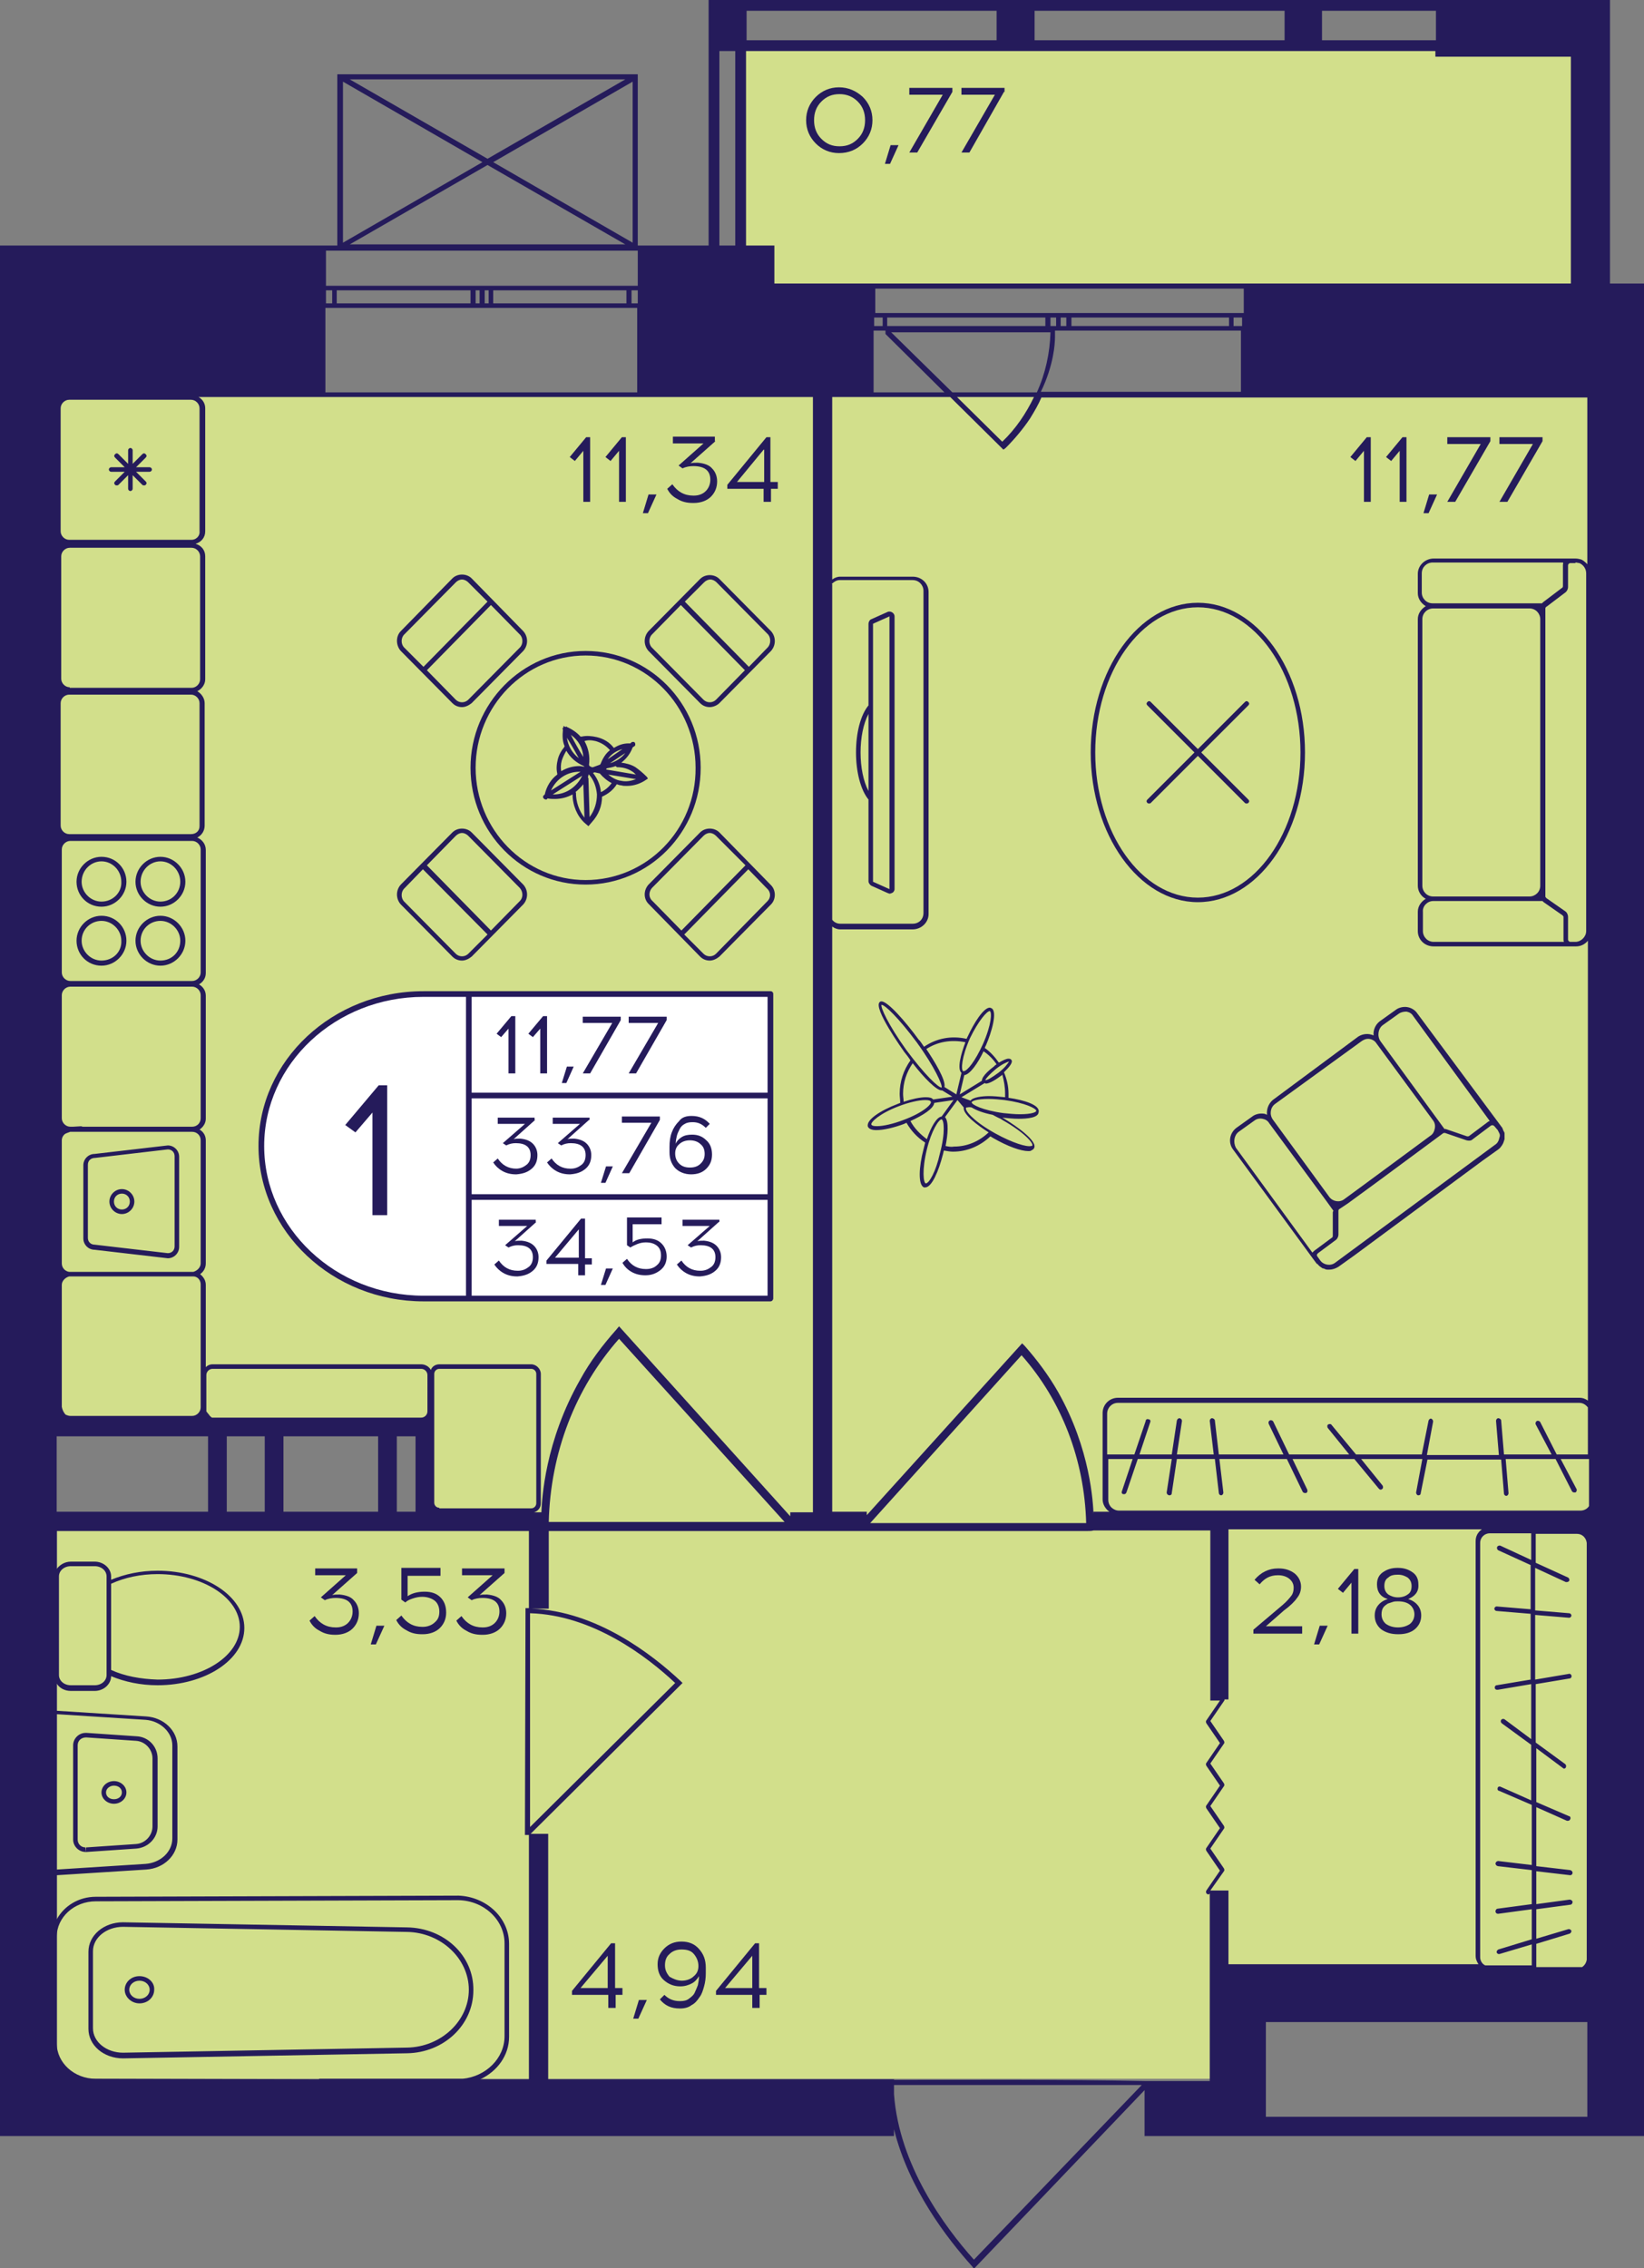 <?xml version="1.0" encoding="utf-8"?>
<!-- Generator: Adobe Illustrator 25.0.0, SVG Export Plug-In . SVG Version: 6.00 Build 0)  -->
<svg version="1.1" xmlns="http://www.w3.org/2000/svg" xmlns:xlink="http://www.w3.org/1999/xlink" x="0px" y="0px"
	 viewBox="0 0 290 400" style="enable-background:new 0 0 290 400;" xml:space="preserve">
<rect x="0" y="0" width="290" height="400" fill="#808080" stroke="none"/>
<g id="Layer_2">
</g>
<g id="Layer_1">
</g>
<g id="Layer_3">
	<g>
		<g>
			<path style="fill:#D2DF8B;" d="M283.3,70H10v181c21.8,0.4,43.5,0.7,65.3,1.1c0.2,5.3,0.4,10.6,0.6,15.8
				c-21.9,0.4-43.9,0.8-65.8,1.1v97.6h209.6c0.1-4.4,0.3-8.9,0.4-13.3c21.1-1.1,42.2-2.2,63.3-3.3V70z"/>
			<rect x="130" y="8.1" style="fill:#D2DF8B;" width="150" height="41.9"/>
		</g>
		<path style="fill:#251B5B;" d="M284,50V10V9V0v0h-0.1h-6.5h-0.1h-23.9v0h-20.1h-6.6h-44.1h-6.6h-44.1h-0.1v0H125v43.3h-11.7v0
			h-0.8V13.1h-53v30.2h-2.9v0H0v13.3V70v296.7v10h10h147.7v-1.2c2.6,10.5,9.4,19.3,13.8,24.2l0.3,0.4l30.1-31.5v8.1H220h3.3H280h10
			V50h-3.6H284z M216.7,346.7v-13.3h-3.2l2.4-3.4c0.1-0.1,0.1-0.3,0-0.5l-2.4-3.5l2.4-3.5c0.1-0.1,0.1-0.3,0-0.5l-2.4-3.5l2.4-3.5
			c0.1-0.1,0.1-0.3,0-0.5l-2.4-3.5l2.4-3.5c0.1-0.1,0.1-0.3,0-0.5l-2.4-3.5l2.4-3.5c0.1-0.1,0.1-0.2,0.1-0.3h0.7v-30h44.7
			c-0.7,0.5-1.1,1.2-1.1,2.1v73.1c0,0.6,0.2,1,0.5,1.5H216.7z M277.9,99.2c0.3,0,0.5,0.1,0.7,0.1c0.7,0.3,1.2,1,1.2,1.8v63.1
			c0,1-0.9,1.9-1.9,1.9H277c-0.2,0-0.4-0.2-0.4-0.4v-4c0-0.4-0.2-0.8-0.5-1l-3.3-2.3c-0.1-0.1-0.2-0.2-0.2-0.3v-1.9v-47v-1.9
			c0-0.1,0.1-0.3,0.2-0.3l3.3-2.5c0.3-0.2,0.5-0.6,0.5-1v-3.8c0-0.2,0.2-0.4,0.4-0.4H277.9z M168,69.2l-10.8-10.6l28.1,0
			c-0.1,3.7-0.9,7.3-2.4,10.6H168z M182.4,70c-1.4,2.9-3.2,5.6-5.6,7.9l-8-7.9H182.4z M154.2,56h1.5v1.5h-1.5V56z M184.4,57.5h-27.9
			V56h27.9V57.5z M185.3,57.5V56h1v1.5H185.3z M187.1,56h1v1.5h-1V56z M189,56h27.8v1.5H189V56z M217.6,56h1.5v1.5h-1.5V56z
			 M219.2,55.2h-1.5h-0.4h-0.4H189h-0.4h-0.4h-1h-0.4h-0.4h-1h-0.4h-0.4h-27.9h-0.4h-0.4h-1.5v-4.3h65V55.2z M154.2,58.3h1.5h0.4
			h0.1c0,0.2,0,0.4,0,0.6l10.4,10.3h-12.5V58.3z M186.1,59.5c0-0.5,0-0.8,0-1.2h0.1h0.4h0.4h1h0.4h0.4h27.8h0.4h0.4h1.5v10.8h-35.3
			C185.9,64.4,186.1,60.5,186.1,59.5z M220,50L220,50l-66.7,0v0h-16.7v-6.7h-5V9h0.1h44.1h6.6h44.1v0h6.6v0h20.1v1h23.9v40H220z
			 M146.7,103c0.4-0.4,0.9-0.7,1.4-0.7H161c1.1,0,1.9,0.9,1.9,1.9v56.8c0,1.1-0.8,1.9-1.9,1.9h-12.8c-0.6,0-1.1-0.3-1.4-0.7V103z
			 M143.3,266.7h-3.9v0.7l-30.2-33.5l-0.5,0.6c-2.4,2.7-4.6,5.6-6.3,8.7c-6.3,11-6.8,21.2-6.9,23.5h-1.3c0.7-0.2,1.2-0.8,1.2-1.6
			v-22.8c0-0.9-0.8-1.7-1.7-1.7H77.5c-0.7,0-1.3,0.4-1.5,1c-0.3-0.6-1-1-1.7-1H37.5c-0.5,0-0.9,0.2-1.2,0.5v-14.5
			c0-0.8-0.4-1.4-1-1.9c0.6-0.4,1-1.1,1-1.9v-21.7c0-0.8-0.4-1.5-1.1-1.9c0.6-0.4,1.1-1.1,1.1-1.9v-21.7c0-0.9-0.5-1.6-1.2-2
			c0.7-0.4,1.2-1.1,1.2-2v-21.7c0-1-0.6-1.8-1.5-2.2c0.8-0.4,1.3-1.2,1.3-2.1V124c0-0.9-0.6-1.7-1.3-2.1c0.8-0.4,1.4-1.2,1.4-2.1
			V98.1c0-1.1-0.7-1.9-1.7-2.2c1-0.3,1.7-1.1,1.7-2.2V72c0-0.9-0.5-1.6-1.2-2h21.8v0h56.7v0H130h6.7h6.7V266.7z M138.4,268.4
			l-41.6,0c0.3-12.2,4.7-23.6,12.4-32.3L138.4,268.4z M93.5,284.5c11,0.3,20.6,7.6,25.6,12.3l-25.6,25.4L93.5,284.5z M93.3,283.6
			c-0.2,0-0.4,0-0.6,0l-0.1,40h0.7v43.1h-8.6c3-1.4,5.1-4.2,5.1-7.5v-16.4c0-4.6-4-8.3-8.9-8.5l-64,0.2c-3,0-5.6,1.6-6.9,4v-7.8
			l15.8-1c3.1-0.2,5.5-2.5,5.5-5.3v-16.4c0-2.8-2.4-5.1-5.5-5.3l-15.8-1v-4.8c0.5,0.8,1.4,1.3,2.5,1.3h4.2c1.6,0,2.9-1.2,2.9-2.6v0
			c2.4,1,5.2,1.6,8.2,1.6c8.4,0,15.3-4.5,15.3-10.1c0-5.6-6.9-10.1-15.3-10.1c-3,0-5.8,0.6-8.2,1.6V278c0-1.4-1.3-2.6-2.9-2.6h-4.2
			c-1.1,0-2,0.6-2.5,1.3V270h83.3V283.6z M33.9,198.7H14.3l0.3-0.1l-1.7,0.1h-0.5c-0.8,0-1.5-0.7-1.5-1.5v-21.7
			c0-0.8,0.7-1.5,1.5-1.5h21.5c0.8,0,1.5,0.7,1.5,1.5v21.7C35.4,198.1,34.7,198.7,33.9,198.7z M35.4,201.1v21.7
			c0,0.7-0.6,1.3-1.3,1.5c-0.1,0-0.1,0-0.2,0H12.4c-0.1,0-0.1,0-0.2,0c-0.7-0.1-1.3-0.7-1.3-1.5v-21.7c0-0.5,0.3-1,0.7-1.2l0.5-0.2
			c0.1,0,0.2-0.1,0.3-0.1h21.5C34.7,199.6,35.4,200.2,35.4,201.1z M35.4,226.5v21.7c0,0.8-0.7,1.5-1.5,1.5H12.4
			c-0.3,0-0.5-0.1-0.8-0.2c-0.4-0.4-0.6-0.9-0.7-1.4v-21.5c0-0.7,0.6-1.3,1.3-1.5c0.1,0,0.1,0,0.2,0h21.5c0.1,0,0.1,0,0.2,0
			C34.8,225.1,35.4,225.7,35.4,226.5z M10,71.4v-0.1c0,0,0,0,0,0C10,71.3,10,71.4,10,71.4z M46.7,253.3v13.3H40v-13.3H46.7z
			 M50,253.3h16.7v13.3H50V253.3z M70,253.3h3.3v13.3H70V253.3z M77.5,265.9c-0.5,0-0.9-0.4-0.9-0.9v-11.7V250h0v-7.7
			c0-0.5,0.4-0.9,0.9-0.9h16.2c0.5,0,0.9,0.4,0.9,0.9v22.8c0,0.5-0.4,0.9-0.9,0.9H77.5z M75.4,248.9c0,0.6-0.5,1.1-1.1,1.1H37.5
			c0,0-0.1,0-0.1,0c-0.2-0.1-0.4-0.3-0.6-0.6c-0.2-0.2-0.3-0.4-0.4-0.5v-6.4c0-0.6,0.5-1.1,1.1-1.1h36.8c0.6,0,1.1,0.5,1.1,1.1
			V248.9z M33.9,173H12.4c-0.8,0-1.5-0.7-1.5-1.5v-21.7c0-0.8,0.7-1.5,1.5-1.5h21.5c0.8,0,1.5,0.7,1.5,1.5v21.7
			C35.4,172.3,34.7,173,33.9,173z M33.7,147.1H12.2c-0.8,0-1.5-0.7-1.5-1.5V124c0-0.8,0.7-1.5,1.5-1.5h21.5c0.8,0,1.5,0.7,1.5,1.5
			v21.7C35.2,146.5,34.6,147.1,33.7,147.1z M12.3,121.2c-0.8,0-1.5-0.7-1.5-1.5V98.1c0-0.8,0.7-1.5,1.5-1.5h0.9l1.2,0l-0.1,0h19.5
			c0.8,0,1.5,0.7,1.5,1.5v21.7c0,0.8-0.7,1.5-1.5,1.5H12.3z M33.8,95.2H12.2c-0.8,0-1.5-0.7-1.5-1.5V72c0-0.8,0.7-1.5,1.5-1.5h21.5
			c0.8,0,1.5,0.7,1.5,1.5v21.7C35.3,94.5,34.6,95.2,33.8,95.2z M10,253.3h26.7v13.3H10V253.3z M10,302.3l15.7,1
			c2.6,0.2,4.7,2.2,4.7,4.5v16.4c0,2.4-2.1,4.3-4.7,4.5l-15.7,1V302.3z M56.3,366.7l-39.4-0.1c-3.8,0-6.9-2.8-6.9-6.3v-18.7
			c0-3.5,3.1-6.3,6.9-6.3l64-0.2c4.5,0.1,8.1,3.5,8.1,7.6v16.4c0,3.9-3.3,7.1-7.4,7.5H56.3z M19.6,294.5v-15.2
			c2.4-1.1,5.2-1.7,8.2-1.7c8,0,14.5,4.2,14.5,9.3c0,5.1-6.5,9.3-14.5,9.3C24.8,296.1,22,295.6,19.6,294.5z M18.8,278.7L18.8,278.7
			l0,16.3l0,0v0.4c0,1-0.9,1.8-2.1,1.8h-4.2c-1.2,0-2.1-0.8-2.1-1.8V278c0-1,0.9-1.8,2.1-1.8h4.2c1.2,0,2.1,0.8,2.1,1.8V278.7z
			 M57.5,54.3h1.1H59h0.4H83h0.4h0.4h0.7H85h0.4h0.7h0.4H87h23.5h0.4h0.4h1.1v14.9h-55V54.3z M112.5,53.5h-1.1v-2.3h1.1V53.5z
			 M110.6,53.5H87v-2.3h23.5V53.5z M86.2,53.5h-0.7v-2.3h0.7V53.5z M84.6,53.5h-0.7v-2.3h0.7V53.5z M83,53.5H59.4v-2.3H83V53.5z
			 M58.6,53.5h-1.1v-2.3h1.1V53.5z M261.1,345.2v-73.1c0-1,0.8-1.7,1.7-1.7h7.3v4.7l-5.4-2.5c-0.2-0.1-0.5,0-0.6,0.2
			c-0.1,0.2,0,0.5,0.2,0.6l5.7,2.6v7.8l-6-0.5c-0.2,0-0.4,0.2-0.4,0.4c0,0.2,0.2,0.4,0.4,0.4l6,0.5v11.6l-6,1
			c-0.2,0-0.4,0.3-0.3,0.5c0,0.2,0.2,0.3,0.4,0.3c0,0,0,0,0.1,0l5.9-1v9.7l-4.7-3.5c-0.2-0.1-0.4-0.1-0.6,0.1
			c-0.1,0.2-0.1,0.4,0.1,0.6l5.2,3.8v9.8l-5.4-2.4c-0.2-0.1-0.5,0-0.5,0.2c-0.1,0.2,0,0.5,0.2,0.5l5.8,2.5v10.6l-5.9-0.7
			c-0.2,0-0.4,0.1-0.5,0.4c0,0.2,0.1,0.4,0.4,0.5l6,0.7v6l-6,0.8c-0.2,0-0.4,0.2-0.4,0.5c0,0.2,0.2,0.4,0.4,0.4c0,0,0,0,0.1,0
			l5.9-0.8v5.3l-5.9,1.8c-0.2,0.1-0.3,0.3-0.3,0.5c0.1,0.2,0.2,0.3,0.4,0.3c0,0,0.1,0,0.1,0l5.7-1.7v3.7H262
			C261.5,346.4,261.1,345.8,261.1,345.2z M271,346.7v-3.9l5.9-1.8c0.2-0.1,0.3-0.3,0.3-0.5c-0.1-0.2-0.3-0.3-0.5-0.3l-5.7,1.7v-5.2
			l6-0.8c0.2,0,0.4-0.2,0.4-0.5c0-0.2-0.3-0.4-0.5-0.4l-5.9,0.8V330l6,0.7c0,0,0,0,0,0c0.2,0,0.4-0.2,0.4-0.4c0-0.2-0.1-0.4-0.4-0.5
			l-6-0.7v-10.4l5.4,2.4c0.1,0,0.1,0,0.2,0c0.2,0,0.3-0.1,0.4-0.3c0.1-0.2,0-0.5-0.2-0.5l-5.8-2.5v-9.5l4.7,3.5
			c0.1,0.1,0.2,0.1,0.2,0.1c0.1,0,0.3-0.1,0.3-0.2c0.1-0.2,0.1-0.4-0.1-0.6l-5.2-3.8V297l6-1c0.2,0,0.4-0.3,0.3-0.5
			c0-0.2-0.3-0.4-0.5-0.3l-5.9,1v-11.4l6,0.5c0,0,0,0,0,0c0.2,0,0.4-0.2,0.4-0.4c0-0.2-0.2-0.4-0.4-0.4l-6-0.5v-7.5l5.4,2.5
			c0.1,0,0.1,0,0.2,0c0.2,0,0.3-0.1,0.4-0.2c0.1-0.2,0-0.5-0.2-0.6l-5.7-2.6v-5.1h7.3c0.9,0,1.6,0.7,1.7,1.6v73.5
			c-0.1,0.6-0.4,1-0.8,1.3H271z M275.7,99.6v3.8c0,0.1-0.1,0.3-0.2,0.3l-3.3,2.5c-0.1,0.1-0.1,0.1-0.2,0.2h-2.3h-17
			c-1.1,0-1.9-0.9-1.9-1.9v-3.4c0-1.1,0.9-1.9,1.9-1.9h23C275.8,99.3,275.7,99.5,275.7,99.6z M252.8,107.3L252.8,107.3h17
			c1.1,0,1.9,0.9,1.9,1.9v47c0,1.1-0.9,1.9-1.9,1.9h-17c-1.1,0-1.9-0.9-1.9-1.9v-47C250.9,108.1,251.8,107.3,252.8,107.3z
			 M252.8,158.9h19.3c0.1,0.1,0.1,0.1,0.2,0.2l3.3,2.3c0.1,0.1,0.2,0.2,0.2,0.3v4c0,0.1,0,0.3,0.1,0.4h-23c-1.1,0-1.9-0.9-1.9-1.9
			v-3.4C250.9,159.8,251.8,158.9,252.8,158.9z M280,256.5h-5.4l-2.9-5.7c-0.1-0.2-0.4-0.3-0.6-0.2c-0.2,0.1-0.3,0.4-0.2,0.6l2.8,5.3
			h-8.4l-0.5-6c0-0.2-0.3-0.4-0.5-0.4c-0.2,0-0.4,0.2-0.4,0.5l0.5,6h-12.7l1.1-5.9c0-0.2-0.1-0.4-0.3-0.5c-0.2-0.1-0.4,0.1-0.5,0.3
			l-1.2,6h-11.6l-4.3-5.2c-0.1-0.2-0.4-0.2-0.6-0.1c-0.2,0.1-0.2,0.4-0.1,0.6l3.8,4.7h-10.6l-2.8-5.8c-0.1-0.2-0.4-0.3-0.6-0.2
			c-0.2,0.1-0.3,0.3-0.2,0.6l2.6,5.4H215l-0.7-6c0-0.2-0.3-0.4-0.5-0.4c-0.2,0-0.4,0.2-0.4,0.5l0.7,5.9h-6.5l0.9-5.9
			c0-0.2-0.1-0.4-0.4-0.5c-0.2,0-0.4,0.1-0.5,0.4l-0.9,6H201l1.9-5.7c0.1-0.2,0-0.5-0.3-0.5c-0.2-0.1-0.5,0-0.5,0.3l-2,5.9h-4.8
			v-7.2c0-1,0.8-1.9,1.9-1.9h81.4c0.6,0,1.1,0.3,1.5,0.8V256.5z M195.3,257.3h4.5l-1.9,5.7c-0.1,0.2,0,0.5,0.3,0.5c0,0,0.1,0,0.1,0
			c0.2,0,0.3-0.1,0.4-0.3l2-5.9h6l-0.9,5.9c0,0.2,0.1,0.4,0.4,0.5c0,0,0,0,0.1,0c0.2,0,0.4-0.1,0.4-0.4l0.9-6h6.7l0.7,6
			c0,0.2,0.2,0.4,0.4,0.4c0,0,0,0,0,0c0.2,0,0.4-0.2,0.4-0.5l-0.7-5.9H227l2.8,5.8c0.1,0.1,0.2,0.2,0.4,0.2c0.1,0,0.1,0,0.2,0
			c0.2-0.1,0.3-0.3,0.2-0.6l-2.6-5.4h10.9l4.3,5.2c0.1,0.1,0.2,0.2,0.3,0.2c0.1,0,0.2,0,0.3-0.1c0.2-0.1,0.2-0.4,0.1-0.6l-3.8-4.7
			h10.8l-1.1,5.9c0,0.2,0.1,0.4,0.3,0.5c0,0,0.1,0,0.1,0c0.2,0,0.4-0.1,0.4-0.3l1.2-6h13l0.5,6c0,0.2,0.2,0.4,0.4,0.4c0,0,0,0,0,0
			c0.2,0,0.4-0.2,0.4-0.5l-0.5-6h8.8l2.9,5.7c0.1,0.1,0.2,0.2,0.4,0.2c0.1,0,0.1,0,0.2,0c0.2-0.1,0.3-0.4,0.2-0.6l-2.8-5.3h5v8.3
			c-0.3,0.5-0.9,0.8-1.5,0.8h-81.4c-1,0-1.9-0.8-1.9-1.9V257.3z M253.3,1.9v5.2h-20.1V1.9H253.3z M226.6,1.9v5.2h-44.1V1.9H226.6z
			 M175.8,1.9v5.2h-44.1V1.9H175.8z M126.9,9h2.8v34.3h-2.8V9z M111.6,42.8L87,28.6l24.6-14.2V42.8z M110.3,43.1H61.7l24.3-14
			L110.3,43.1z M86,28L61.7,14h48.6L86,28z M85.1,28.6L60.5,42.8V14.4L85.1,28.6z M112.5,44.2v6.2h-1.1H111h-0.4H87h-0.4h-0.4h-0.7
			H85h-0.4h-0.7h-0.4H83H59.4H59h-0.4h-1.1v-6.2H112.5z M171.8,398.5c-5.2-5.8-13.2-16.7-14.1-29.2v-1.6l43.7,0L171.8,398.5z
			 M157.7,366.8v-0.1h-61v-43.3h-3.1l26.8-26.6l-0.3-0.3c-5-4.7-14.9-12.4-26.3-12.8h3V270v0c0,0,0,0,0.1,0l42.8,0v0h3.9h3.3h6.1v0
			l38.8,0c0.4,0,0.8,0,1.1-0.1c0-0.6,0.1-1.6,0-2.9c-0.1-1.9-0.5-11.4-6.3-21.6c-1.6-2.8-3.6-5.5-5.8-8l-0.5-0.5l-27.4,30.3v-0.6
			h-6.1V163.4c0.4,0.3,0.9,0.5,1.4,0.5H161c1.5,0,2.8-1.2,2.8-2.7v-56.8c0-1.5-1.2-2.7-2.8-2.7h-12.8c-0.5,0-1,0.2-1.4,0.5V70h6.7v0
			h14.1l9.4,9.3l0.4-0.3c1.6-1.6,3.1-3.4,4.3-5.2c0.8-1.3,1.5-2.5,2-3.7H220v0h60v29.4c-0.3-0.3-0.6-0.6-1-0.8
			c-0.3-0.1-0.7-0.2-1.1-0.2H277c0,0,0,0,0,0h-24.1c-1.5,0-2.8,1.2-2.8,2.7v3.4c0,1,0.6,1.8,1.4,2.3c-0.8,0.5-1.4,1.3-1.4,2.3v47
			c0,1,0.6,1.9,1.4,2.3c-0.8,0.5-1.4,1.3-1.4,2.3v3.4c0,1.5,1.2,2.7,2.8,2.7h25.1c0.9,0,1.6-0.4,2.1-1v81.1
			c-0.4-0.3-0.9-0.5-1.5-0.5h-81.4c-1.5,0-2.7,1.2-2.7,2.7v15.2c0,0.9,0.5,1.7,1.2,2.2h-2.8v3.3h20.6v30h1.7l-2.4,3.5
			c-0.1,0.1-0.1,0.3,0,0.5l2.4,3.5l-2.4,3.5c-0.1,0.1-0.1,0.3,0,0.5l2.4,3.5l-2.4,3.5c-0.1,0.1-0.1,0.3,0,0.5l2.4,3.5l-2.4,3.5
			c-0.1,0.1-0.1,0.3,0,0.5l2.4,3.5l-2.4,3.5c-0.1,0.2-0.1,0.4,0.1,0.6c0.1,0,0.2,0.1,0.2,0.1c0.1,0,0.3-0.1,0.3-0.2l0,0v13.1v3.3
			v6.7v10h-11.4v0C187.2,366.7,172.4,366.8,157.7,366.8z M153.5,268.6l26.7-29.6c7.1,8,11.1,18.5,11.4,29.6L153.5,268.6z
			 M223.3,373.3v-6.7v-10H280v16.7H223.3z"/>
		<path style="fill:#251B5B;" d="M153.2,141v14.4c0,0.3,0.2,0.6,0.5,0.8l2.9,1.3c0.1,0,0.2,0.1,0.3,0.1c0.2,0,0.4-0.1,0.6-0.2
			c0.2-0.2,0.3-0.4,0.3-0.6l0-3.5c0-3,0-7.5,0-12.4v-16.3c0-4.9,0-9.4,0-12.4l0-3.5c0-0.6-0.7-1-1.2-0.8l-2.9,1.3
			c-0.3,0.1-0.5,0.5-0.5,0.8v14.4c-1.4,1.7-2.2,4.8-2.2,8.3C151,136.1,151.8,139.3,153.2,141z M156.9,108.7
			C156.9,108.7,156.9,108.7,156.9,108.7l0,3.5c0,3,0,7.5,0,12.4v16.3c0,4.9,0,9.3,0,12.4l0,3.5l-2.9-1.3l0-45.5L156.9,108.7z
			 M153.2,139.5c-0.9-1.7-1.4-4.2-1.4-6.8c0-2.6,0.5-5.1,1.4-6.8V139.5z"/>
		<path style="fill:#251B5B;" d="M71.8,339.9L21.7,339c-3.4,0-6.1,2.3-6.1,5.2v13.6c0,2.9,2.7,5.2,6.1,5.2l50.1-0.9
			c6.5-0.1,11.7-5,11.7-11.1C83.6,344.9,78.4,340,71.8,339.9z M71.8,361.1L21.7,362c-2.9,0-5.3-1.9-5.3-4.3v-13.6
			c0-2.4,2.4-4.3,5.3-4.3l50.1,0.9c6,0.1,10.9,4.7,10.9,10.2C82.7,356.4,77.8,361,71.8,361.1z"/>
		<path style="fill:#251B5B;" d="M24.6,348.5c-1.5,0-2.6,1.1-2.6,2.4c0,1.3,1.2,2.4,2.6,2.4c1.5,0,2.6-1.1,2.6-2.4
			C27.3,349.6,26.1,348.5,24.6,348.5z M24.6,352.5c-1,0-1.8-0.7-1.8-1.6c0-0.9,0.8-1.6,1.8-1.6c1,0,1.8,0.7,1.8,1.6
			C26.4,351.8,25.6,352.5,24.6,352.5z"/>
		<path style="fill:#251B5B;" d="M20.1,318.1c1.2,0,2.2-0.9,2.2-2c0-1.1-1-2-2.2-2c-1.2,0-2.2,0.9-2.2,2
			C17.9,317.2,18.9,318.1,20.1,318.1z M20.1,314.9c0.8,0,1.4,0.5,1.4,1.2c0,0.7-0.6,1.2-1.4,1.2c-0.8,0-1.4-0.5-1.4-1.2
			C18.7,315.4,19.4,314.9,20.1,314.9z"/>
		<path style="fill:#251B5B;" d="M27.8,322.1v-12c0-2.1-1.6-3.8-3.7-3.9l-8.8-0.6c-0.1,0-0.1,0-0.2,0c-1.2,0-2.2,1-2.2,2.2v16.6
			c0,1.2,1,2.2,2.2,2.2v-0.8c-0.8,0-1.4-0.6-1.4-1.4v-16.6c0-0.8,0.6-1.4,1.5-1.4h0l8.8,0.6c1.6,0.1,2.9,1.5,2.9,3.1v12
			c0,1.6-1.3,3-2.9,3.1l-8.8,0.6l-0.1,0.8c0.1,0,0.1,0,0.2,0l8.8-0.6C26.2,325.8,27.8,324.1,27.8,322.1z"/>
		<path style="fill:#251B5B;" d="M211.3,159.1c10.4,0,18.9-11.8,18.9-26.4c0-14.6-8.5-26.4-18.9-26.4c-10.4,0-18.9,11.8-18.9,26.4
			C192.4,147.2,200.9,159.1,211.3,159.1z M211.3,107.1c10,0,18.1,11.5,18.1,25.6c0,14.1-8.1,25.6-18.1,25.6
			c-10,0-18.1-11.5-18.1-25.6C193.2,118.6,201.3,107.1,211.3,107.1z"/>
		<path style="fill:#251B5B;" d="M202.4,141.6c0.1,0.1,0.2,0.1,0.3,0.1c0.1,0,0.2,0,0.3-0.1l8.3-8.3l8.3,8.3
			c0.1,0.1,0.2,0.1,0.3,0.1c0.1,0,0.2,0,0.3-0.1c0.2-0.2,0.2-0.4,0-0.6l-8.3-8.3l8.3-8.3c0.2-0.2,0.2-0.4,0-0.6
			c-0.2-0.2-0.4-0.2-0.6,0l-8.3,8.3l-8.3-8.3c-0.2-0.2-0.4-0.2-0.6,0c-0.2,0.2-0.2,0.4,0,0.6l8.3,8.3l-8.3,8.3
			C202.2,141.2,202.2,141.4,202.4,141.6z"/>
		<path style="fill:#251B5B;" d="M16.7,220.4l12.9,1.5c1.1,0,2-0.9,2-2v-15.9c0-1.1-0.9-2-2-2l-12.9,1.5c-1.1,0-2,0.9-2,2v12.9
			C14.7,219.5,15.6,220.4,16.7,220.4z M15.5,205.4c0-0.7,0.5-1.2,1.3-1.2l12.8-1.5c0.7,0,1.2,0.5,1.2,1.2v15.9
			c0,0.7-0.5,1.2-1.2,1.2l-12.9-1.5c-0.7,0-1.2-0.5-1.2-1.2V205.4z"/>
		<path style="fill:#251B5B;" d="M21.5,214.1c1.2,0,2.2-1,2.2-2.2c0-1.2-1-2.2-2.2-2.2c-1.2,0-2.2,1-2.2,2.2
			C19.3,213.1,20.3,214.1,21.5,214.1z M21.5,210.5c0.8,0,1.4,0.6,1.4,1.4c0,0.8-0.6,1.4-1.4,1.4s-1.4-0.6-1.4-1.4
			C20.1,211.1,20.7,210.5,21.5,210.5z"/>
		<path style="fill:#251B5B;" d="M17.9,151.1c-2.4,0-4.4,2-4.4,4.4c0,2.4,1.9,4.4,4.4,4.4c2.4,0,4.4-2,4.4-4.4
			C22.3,153.1,20.4,151.1,17.9,151.1z M17.9,159c-1.9,0-3.5-1.6-3.5-3.5c0-2,1.6-3.6,3.5-3.6c1.9,0,3.5,1.6,3.5,3.6
			C21.5,157.4,19.9,159,17.9,159z"/>
		<path style="fill:#251B5B;" d="M28.3,161.5c-2.4,0-4.4,2-4.4,4.4c0,2.4,2,4.4,4.4,4.4c2.4,0,4.4-2,4.4-4.4
			C32.7,163.5,30.7,161.5,28.3,161.5z M28.3,169.4c-1.9,0-3.5-1.6-3.5-3.5c0-2,1.6-3.5,3.5-3.5c1.9,0,3.5,1.6,3.5,3.5
			C31.8,167.9,30.3,169.4,28.3,169.4z"/>
		<path style="fill:#251B5B;" d="M17.9,161.5c-2.4,0-4.4,2-4.4,4.4c0,2.4,1.9,4.4,4.4,4.4c2.4,0,4.4-2,4.4-4.4
			C22.3,163.5,20.4,161.5,17.9,161.5z M17.9,169.4c-1.9,0-3.5-1.6-3.5-3.5c0-2,1.6-3.5,3.5-3.5c1.9,0,3.5,1.6,3.5,3.5
			C21.5,167.9,19.9,169.4,17.9,169.4z"/>
		<path style="fill:#251B5B;" d="M28.3,151.1c-2.4,0-4.4,2-4.4,4.4c0,2.4,2,4.4,4.4,4.4c2.4,0,4.4-2,4.4-4.4
			C32.7,153.1,30.7,151.1,28.3,151.1z M28.3,159c-1.9,0-3.5-1.6-3.5-3.5c0-2,1.6-3.6,3.5-3.6c1.9,0,3.5,1.6,3.5,3.6
			C31.8,157.4,30.3,159,28.3,159z"/>
		<path style="fill:#251B5B;" d="M26.4,82.4H24l1.7-1.7c0.2-0.2,0.2-0.4,0-0.6c-0.2-0.2-0.4-0.2-0.6,0l-1.7,1.7v-2.4
			c0-0.2-0.2-0.4-0.4-0.4c-0.2,0-0.4,0.2-0.4,0.4v2.4l-1.7-1.7c-0.2-0.2-0.4-0.2-0.6,0c-0.2,0.2-0.2,0.4,0,0.6l1.7,1.7h-2.4
			c-0.2,0-0.4,0.2-0.4,0.4c0,0.2,0.2,0.4,0.4,0.4H22l-1.7,1.7c-0.2,0.2-0.2,0.4,0,0.6c0.1,0.1,0.2,0.1,0.3,0.1c0.1,0,0.2,0,0.3-0.1
			l1.7-1.7v2.4c0,0.2,0.2,0.4,0.4,0.4c0.2,0,0.4-0.2,0.4-0.4v-2.4l1.7,1.7c0.1,0.1,0.2,0.1,0.3,0.1c0.1,0,0.2,0,0.3-0.1
			c0.2-0.2,0.2-0.4,0-0.6L24,83.2h2.4c0.2,0,0.4-0.2,0.4-0.4C26.8,82.6,26.6,82.4,26.4,82.4z"/>
		<path style="fill:#251B5B;" d="M123.6,135.4c0-11.4-9.1-20.6-20.3-20.6c-11.2,0-20.3,9.3-20.3,20.6c0,11.4,9.1,20.6,20.3,20.6
			C114.5,156,123.6,146.8,123.6,135.4z M103.3,155.2c-10.7,0-19.4-8.9-19.4-19.8c0-10.9,8.7-19.8,19.4-19.8
			c10.7,0,19.4,8.9,19.4,19.8C122.8,146.3,114.1,155.2,103.3,155.2z"/>
		<path style="fill:#251B5B;" d="M126.9,146.8c-0.9-0.9-2.5-0.9-3.4,0l-9.1,9.2c-0.9,1-0.9,2.5,0,3.4l9.1,9.3
			c0.5,0.5,1.1,0.7,1.7,0.7c0.6,0,1.2-0.3,1.7-0.7l9.1-9.2c0.9-0.9,0.9-2.5,0-3.4L126.9,146.8z M115,156.6l9.1-9.2
			c0.3-0.3,0.7-0.5,1.1-0.5c0.4,0,0.8,0.2,1.1,0.5l5.2,5.2l-11.3,11.5l-5.1-5.2C114.4,158.3,114.4,157.3,115,156.6z M135.4,158.9
			l-9.1,9.3c-0.6,0.6-1.6,0.6-2.2,0l-3.4-3.4l11.3-11.5l3.3,3.4C136,157.3,136,158.3,135.4,158.9z"/>
		<path style="fill:#251B5B;" d="M79.8,124c0.5,0.5,1.1,0.7,1.7,0.7c0.6,0,1.2-0.3,1.7-0.7l9.1-9.2c0.9-1,0.9-2.5,0-3.5l-9.1-9.3
			c-0.9-0.9-2.5-0.9-3.4,0l-9.1,9.3c-0.9,0.9-0.9,2.5,0,3.5L79.8,124z M91.7,114.2l-9.1,9.2c-0.6,0.6-1.6,0.6-2.2,0l-5.1-5.2
			l11.3-11.5l5.1,5.2C92.3,112.5,92.3,113.6,91.7,114.2z M71.3,111.9l9.1-9.2c0.3-0.3,0.7-0.5,1.1-0.5c0.4,0,0.8,0.2,1.1,0.5
			l3.4,3.4l-11.3,11.5l-3.4-3.4C70.7,113.6,70.7,112.5,71.3,111.9z"/>
		<path style="fill:#251B5B;" d="M83.2,146.8c-0.9-0.9-2.5-0.9-3.4,0l-9.1,9.2c-0.9,1-0.9,2.5,0,3.5l9.1,9.2
			c0.5,0.5,1.1,0.7,1.7,0.7c0.6,0,1.2-0.3,1.7-0.7l9.1-9.2c0.9-1,0.9-2.5,0-3.5L83.2,146.8z M82.6,168.2c-0.6,0.6-1.6,0.6-2.2,0
			l-9.1-9.2c-0.6-0.6-0.6-1.7,0-2.3l3.3-3.4L86,164.8L82.6,168.2z M91.7,158.9l-5.1,5.2l-11.3-11.5l5.1-5.2c0.3-0.3,0.7-0.5,1.1-0.5
			c0.4,0,0.8,0.2,1.1,0.5l9.1,9.2C92.3,157.3,92.3,158.3,91.7,158.9z"/>
		<path style="fill:#251B5B;" d="M126.9,102.1c-0.9-0.9-2.5-0.9-3.4,0l-9.1,9.2c-0.9,1-0.9,2.5,0,3.5l9.1,9.2
			c0.5,0.5,1.1,0.7,1.7,0.7c0.6,0,1.3-0.3,1.7-0.7l9.1-9.2c0.9-1,0.9-2.5,0-3.5L126.9,102.1z M126.3,123.4c-0.6,0.6-1.6,0.6-2.2,0
			l-9.1-9.2c-0.6-0.6-0.6-1.7,0-2.3l5.1-5.2l11.3,11.5L126.3,123.4z M135.4,114.2l-3.3,3.4l-11.3-11.5l3.4-3.4
			c0.3-0.3,0.7-0.5,1.1-0.5c0.4,0,0.8,0.2,1.1,0.5l9.1,9.2C136,112.5,136,113.6,135.4,114.2z"/>
		<path style="fill:#251B5B;" d="M112.1,135.3c-0.8-0.5-1.7-0.7-2.5-0.8c0.9-0.7,1.6-1.6,2-2.7l0.3-0.2c0.2-0.1,0.2-0.4,0.1-0.6
			c-0.1-0.2-0.4-0.2-0.6-0.1l-0.2,0.2c-0.1,0-0.2,0-0.3,0c-1,0-1.8,0.3-2.6,0.8l-0.1-0.1c-0.7-0.9-1.7-1.5-2.9-1.8
			c-0.9-0.2-1.8-0.3-2.7-0.1l-0.2,0c-0.6-0.7-1.5-1.3-2.4-1.7c0,0-0.1-0.1-0.1-0.1l-0.1,0.1c-0.1,0-0.3-0.1-0.4-0.2
			c0,0.1,0,0.3-0.1,0.4l-0.1,0.1c0,0,0.1,0.1,0.1,0.2c-0.1,1-0.1,2,0.3,2.9l-0.1,0.2c-0.5,0.6-0.9,1.3-1.1,2.1
			c-0.2,0.8-0.3,1.7-0.1,2.5l0,0.2c-1.1,0.8-1.9,2.1-2.2,3.5l-0.1,0.1c-0.2,0.1-0.3,0.4-0.1,0.6c0.1,0.1,0.2,0.2,0.4,0.2
			c0.1,0,0.2,0,0.2-0.1l0.1-0.1c0.4,0.1,0.9,0.1,1.3,0.1c1.1,0,2.2-0.3,3.1-0.8c0,1.9,0.8,3.8,2.1,5l0.7,0.6l0.6-0.7
			c1.2-1.3,1.8-2.9,1.8-4.5c1.1-0.5,2-1.2,2.6-2.2c0.3,0.1,0.5,0.2,0.8,0.2c0.3,0.1,0.6,0.1,1,0.1c1.2,0,2.4-0.4,3.4-1.1l0.3-0.2
			l-0.2-0.3C113.4,136.3,112.8,135.8,112.1,135.3z M108.9,135.3L108.9,135.3c0.9,0,1.8,0.2,2.7,0.8c0.2,0.1,0.4,0.4,0.6,0.5
			l-5.3-0.9c0.1-0.1,0.1-0.1,0.1-0.2c0.5-0.1,1.1-0.2,1.6-0.4C108.7,135.2,108.8,135.3,108.9,135.3z M107.6,134.6l2.7-1.8
			C109.7,133.6,108.7,134.3,107.6,134.6z M107.2,133.9c0.6-0.9,1.5-1.5,2.6-1.8L107.2,133.9z M105.1,130.7c1,0.3,1.8,0.8,2.5,1.6
			c-0.8,0.6-1.3,1.5-1.7,2.5l-0.2,0.1l-1.1,0.4l-0.2,0l-0.4-0.2l0,0l-0.1-0.2c0,0,0,0,0,0c0.2-1.5-0.1-3-0.8-4.2
			C103.6,130.5,104.3,130.5,105.1,130.7z M102.9,133.5c-0.7-1.1-1.6-2.7-2.2-3.9C102,130.5,102.8,131.9,102.9,133.5z M102.1,133.7
			c-1.2-0.9-1.9-2.2-2.1-3.6C100.7,131.2,101.5,132.6,102.1,133.7z M99.1,134.1c0.2-0.6,0.5-1.2,0.8-1.7c0.7,1.2,1.7,2.1,3.1,2.7
			c0,0,0.1,0.1,0.1,0.1l0,0c-0.3,0-0.6-0.1-0.9-0.1c-1.1,0-2.2,0.3-3.2,0.9C98.9,135.5,98.9,134.8,99.1,134.1z M102.2,136.1
			c0.1,0,0.1,0,0.2,0l-5.2,3.3C98.1,137.4,100,136.1,102.2,136.1z M97.5,140.1l5.2-3.3c-0.9,1.9-2.8,3.3-5,3.3
			C97.6,140.1,97.6,140.1,97.5,140.1z M101.6,139.8c0-0.1,0-0.1-0.1-0.1c0.5-0.4,1-0.9,1.4-1.4l0.2,5.9
			C102.1,142.9,101.6,141.4,101.6,139.8z M104,144.1l-0.2-6.8c0-0.1-0.1-0.2-0.1-0.3c0.1-0.1,0.1-0.3,0.1-0.4l0.1,0
			c0.9,1,1.3,2.3,1.4,3.5l0,0l0,0C105.3,141.5,104.9,142.9,104,144.1z M106,139.7c-0.1-1.2-0.6-2.4-1.4-3.4l0.3-0.1v0l0.9,0.2
			c0.6,0.7,1.3,1.3,2.1,1.7C107.4,138.8,106.8,139.3,106,139.7z M109.6,137.7c-0.9-0.1-1.7-0.6-2.3-1.1l4.9,0.8
			C111.4,137.7,110.5,137.9,109.6,137.7z"/>
		<path style="fill:#251B5B;" d="M223.5,196.6c-0.2-0.1-0.4-0.2-0.6-0.2c-0.7-0.1-1.5,0.1-2,0.5l-2.8,2c-1.2,0.9-1.5,2.6-0.6,3.8
			l14.2,19.4c0,0,0,0,0,0l0.6,0.8c0,0,0,0,0.1,0c0.2,0.3,0.5,0.5,0.8,0.7c0.1,0.1,0.2,0.1,0.3,0.1c0.2,0.1,0.4,0.2,0.6,0.2
			c0.1,0,0.3,0,0.4,0c0.6,0,1.1-0.2,1.6-0.5l2.8-2l0,0l22.6-16.7l0,0l2.8-2c0.3-0.2,0.5-0.5,0.7-0.8c0,0,0,0,0,0
			c0.2-0.3,0.3-0.7,0.4-1c0,0,0,0,0,0c0-0.1,0-0.1,0-0.2c0-0.3,0-0.6,0-0.8c0-0.2-0.1-0.3-0.2-0.5c-0.1-0.2-0.1-0.3-0.2-0.5
			L250,178.7c-0.4-0.6-1.1-1-1.8-1.1c-0.7-0.1-1.5,0.1-2,0.5l-2.8,2c-0.8,0.6-1.2,1.6-1.1,2.5c-0.9-0.4-1.9-0.3-2.7,0.2l-15.1,11.2
			C223.7,194.7,223.4,195.7,223.5,196.6z M218.5,199.6l2.8-2c0.4-0.3,0.9-0.4,1.4-0.3c0.5,0.1,0.9,0.3,1.2,0.8l10,13.6c0,0,0,0,0,0
			l1.3,1.8c0,0.1-0.1,0.2-0.1,0.3l0,4.2c0,0.1-0.1,0.3-0.2,0.3l-3.1,2.3c-0.1,0.1-0.2,0.2-0.3,0.3l-13.5-18.5
			C217.5,201.4,217.7,200.2,218.5,199.6z M237.8,212.2l5.6-4.1l11.1-8.2c0.1-0.1,0.2-0.1,0.3-0.1c0,0,0.1,0,0.1,0l3.8,1.3
			c0.4,0.1,0.8,0.1,1.1-0.2l3.2-2.4c0.2-0.1,0.4-0.1,0.6,0.1l0.6,0.7c0.1,0.2,0.2,0.4,0.3,0.6c0,0,0,0,0,0c0.1,0.2,0.1,0.5,0,0.7
			c-0.1,0.5-0.3,1-0.8,1.3l-28.2,20.8c-0.8,0.6-2,0.4-2.6-0.4c0,0,0,0,0,0l-0.5-0.7l0,0c-0.1-0.1-0.1-0.2-0.1-0.3
			c0-0.1,0.1-0.2,0.2-0.3l3.1-2.3c0.3-0.2,0.5-0.6,0.5-1l0-4.2c0-0.1,0.1-0.3,0.2-0.3L237.8,212.2
			C237.8,212.2,237.8,212.2,237.8,212.2z M235.8,212.6L235.8,212.6C235.8,212.6,235.8,212.6,235.8,212.6L235.8,212.6z M243.9,180.8
			l2.8-2c0.4-0.3,0.9-0.4,1.4-0.4c0.5,0.1,0.9,0.3,1.2,0.8l13.5,18.5c-0.1,0-0.3,0.1-0.4,0.2l-3.2,2.4c-0.1,0.1-0.2,0.1-0.4,0.1
			l-3.8-1.3c-0.1,0-0.2,0-0.2,0l-11.3-15.5C242.9,182.7,243.1,181.4,243.9,180.8z M240.2,183.6c0.3-0.2,0.7-0.4,1.1-0.4
			c0.6,0,1.2,0.3,1.5,0.8l10,13.6c0.3,0.4,0.4,0.9,0.3,1.4c-0.1,0.5-0.3,1-0.8,1.3l-10.3,7.6l-4.9,3.6c-0.8,0.6-2,0.4-2.6-0.4
			l-10-13.7c-0.6-0.9-0.4-2.1,0.4-2.7L240.2,183.6z"/>
		<path style="fill:#251B5B;" d="M177.9,193.6c0-0.2,0-0.4,0-0.7c0-1.4-0.3-2.6-0.8-3.8c0.7-0.7,1.7-1.7,1.3-2.2
			c-0.1-0.1-0.2-0.2-0.5-0.2c-0.4,0-1,0.3-1.7,0.7c-0.7-1-1.5-1.9-2.5-2.6c0.1-0.1,0.1-0.3,0.2-0.4c1-2.3,2.1-6,1-6.6
			c-0.1,0-0.2-0.1-0.3-0.1c-1.1,0-2.8,2.7-3.9,5.1c-0.1,0.1-0.1,0.3-0.2,0.4c-2.7-0.6-5.3-0.1-7.5,1.4c-0.5-0.7-0.8-1.2-0.9-1.2
			c-2.4-3.3-5.5-6.8-6.6-6.8c-0.1,0-0.2,0-0.3,0.1c-1.3,1,4.1,8.5,4.3,8.8c0.4,0.5,0.8,1,1.1,1.5c-1.2,1.7-1.9,3.7-1.9,5.9
			c0,0.5,0.1,1.1,0.1,1.6c-0.2,0.1-0.3,0.1-0.5,0.2c-2.9,1.1-5.6,2.8-5.2,4c0.2,0.4,0.7,0.6,1.5,0.6c1.2,0,3-0.4,4.9-1.1
			c0.1-0.1,0.3-0.1,0.4-0.2c0.8,1.4,1.9,2.6,3.3,3.5c-0.1,0.4-0.2,0.8-0.3,1.2c-0.8,3-1,6.3,0.1,6.7c0.1,0,0.1,0,0.2,0
			c1.2,0,2.4-3,3.1-5.7c0.1-0.3,0.1-0.5,0.2-0.8c0.6,0.1,1.1,0.2,1.6,0.2c2.5,0,4.8-1,6.6-2.7c0.2,0.1,0.3,0.2,0.5,0.3
			c2.6,1.5,4.9,2.3,6.2,2.3c0.2,0,0.4,0,0.5-0.1c0.2-0.1,0.4-0.2,0.5-0.4c0.7-1.2-2.9-3.8-5.4-5.3c-0.1,0-0.1-0.1-0.2-0.1
			c1,0.1,2,0.2,2.9,0.2c1.6,0,3.4-0.2,3.5-1.1C183.6,194.9,180.7,194,177.9,193.6z M177.3,192.9c0,0.2,0,0.4,0,0.6
			c-1-0.1-2-0.2-2.8-0.2c-1.3,0-2.9,0.2-3.3,0.8l-1.6-0.6l4.1-2.5c0.1,0,0.1,0.1,0.2,0.1c0.7,0,1.9-0.8,2.7-1.4
			c0.1,0,0.1-0.1,0.2-0.2C177.1,190.6,177.3,191.7,177.3,192.9z M176.1,189.2c-1.1,0.8-1.9,1.3-2.3,1.3c0.1-0.3,0.7-1,1.9-2
			c1-0.8,1.9-1.2,2.3-1.3C177.8,187.5,177.3,188.3,176.1,189.2z M175.8,187.7c-0.2,0.1-0.3,0.2-0.5,0.4c-0.4,0.3-2.1,1.6-2.1,2.5
			l-3.9,2.4l0.8-3.4c1-0.1,2.4-2.1,3.4-4.2C174.4,186,175.2,186.8,175.8,187.7z M174.6,178.3L174.6,178.3c0.4,0.2,0.3,2.4-1.2,5.8
			c-1.4,3.1-2.8,4.8-3.4,4.8l-0.1,0c-0.4-0.2-0.3-2.4,1.2-5.8C172.6,180,174.1,178.3,174.6,178.3z M170.3,183.8
			c-0.8,2.1-1.5,4.7-0.7,5.4l-0.9,3.8l-2.1-1.3c0.3-1.2-1.8-4.6-3.2-6.7C165.4,183.7,167.8,183.3,170.3,183.8z M155.5,177.2
			c0.6,0,3,2.3,6.2,6.6c3.2,4.4,4.6,7.6,4.4,8v0c0,0,0,0,0,0v0c-0.6,0-3-2.3-6.2-6.6C156.6,180.6,155.3,177.6,155.5,177.2z
			 M159.3,192.9c0-2,0.6-3.8,1.7-5.4c2,2.6,4.2,4.8,5.1,4.8c0,0,0.1,0,0.1,0l1.8,1.1l-3.4,0.5c-0.2-0.3-0.6-0.4-1.3-0.4
			c-1,0-2.4,0.3-3.9,0.8C159.4,193.8,159.3,193.4,159.3,192.9z M159.4,197.5c-1.8,0.7-3.6,1.1-4.7,1.1c-0.7,0-0.9-0.1-1-0.3
			c-0.1-0.4,1.4-1.9,4.8-3.2c1.8-0.7,3.6-1.1,4.7-1.1c0.7,0,0.9,0.1,1,0.3C164.4,194.7,162.9,196.2,159.4,197.5z M160.6,197.7
			c2.2-1,4.1-2.2,4.2-3.2l3.4-0.5l-2.1,2.9c-0.9,0.1-1.9,1.9-2.6,4C162.3,200,161.3,199,160.6,197.7z M163.3,208.7L163.3,208.7
			c-0.4-0.1-0.7-2.3,0.2-6c0.8-3.3,2.1-5.3,2.6-5.3c0,0,0,0,0,0c0.4,0.1,0.7,2.3-0.3,6C165.1,206.6,163.9,208.7,163.3,208.7z
			 M166.8,202.1c0.4-2,0.6-4.3-0.1-5.1l2.2-3l1.1,1.3c-0.2,1.2,2.5,3.2,4.4,4.4c-1.7,1.6-3.8,2.5-6.1,2.5
			C167.8,202.3,167.3,202.2,166.8,202.1z M182.1,202c0,0.1-0.1,0.1-0.2,0.1c-0.8,0.2-3.2-0.5-6.3-2.2c-0.2-0.1-0.5-0.3-0.7-0.4
			c-3.4-2-4.7-3.7-4.5-4.1c0-0.1,0.1-0.1,0.2-0.1c0.1,0,0.4-0.1,0.8,0c0.8,0.5,2.1,1,3.7,1.3c0.4,0.2,0.9,0.5,1.4,0.7
			c0.1,0.1,0.2,0.1,0.3,0.2C180.7,199.7,182.3,201.6,182.1,202z M179.9,196.5c-0.9,0-1.9-0.1-2.9-0.2c-3.7-0.5-5.6-1.5-5.6-1.9
			c0-0.2,0.8-0.6,3-0.6c0.9,0,1.9,0.1,2.8,0.2c3.7,0.5,5.6,1.5,5.6,1.9C182.8,196.1,182.1,196.5,179.9,196.5z"/>
		<g>
			<path style="fill:#FFFFFF;" d="M135.9,175.3V229H74.7c-15.8,0-28.6-12-28.6-26.9c0-14.8,12.8-26.8,28.6-26.8H135.9z M82.7,175.3
				V229 M82.7,193.2h53.2 M82.7,211.1h53.2"/>
			<g>
				<path style="fill:#251B5B;" d="M135.9,229.5H74.7c-16,0-29.1-12.3-29.1-27.4c0-15.1,13.1-27.3,29.1-27.3h61.2
					c0.3,0,0.5,0.2,0.5,0.5V229C136.4,229.2,136.2,229.5,135.9,229.5z M83.2,228.5h52.2v-16.9H83.2V228.5z M74.7,175.8
					c-15.5,0-28.1,11.8-28.1,26.3c0,14.5,12.6,26.4,28.1,26.4h7.5v-52.7H74.7z M83.2,210.6h52.2v-16.9H83.2V210.6z M83.2,192.7h52.2
					v-16.9H83.2V192.7z"/>
			</g>
		</g>
		<g>
			<path style="fill:#251B5B;" d="M68.3,214.3h-2.6v-18.1l-3,3.5l-1.8-1.3l5.9-7h1.5V214.3z"/>
		</g>
		<g>
			<path style="fill:#251B5B;" d="M94.4,197.5l-3.8,3.4c0.3-0.1,0.7-0.1,1.2-0.1c1,0.1,1.7,0.4,2.2,0.9c0.5,0.5,0.8,1.2,0.8,2
				c0,1-0.3,1.8-1,2.4c-0.7,0.6-1.5,0.9-2.7,1h-0.1c-0.9,0-1.7-0.2-2.4-0.6c-0.7-0.4-1.2-0.9-1.6-1.5l0.8-0.7
				c0.8,1.2,1.9,1.8,3.3,1.8H91c0.8,0,1.4-0.3,1.9-0.7c0.5-0.4,0.7-1,0.7-1.7c0-1.4-0.9-2.1-2.6-2.1c-0.6,0-1.1,0.1-1.7,0.4
				l-0.6-0.4l3.9-3.4h-4.8v-1.1h6.5V197.5z"/>
			<path style="fill:#251B5B;" d="M103.9,197.5l-3.8,3.4c0.3-0.1,0.7-0.1,1.2-0.1c1,0.1,1.7,0.4,2.2,0.9c0.5,0.5,0.8,1.2,0.8,2
				c0,1-0.3,1.8-1,2.4c-0.7,0.6-1.5,0.9-2.7,1h-0.1c-0.9,0-1.7-0.2-2.4-0.6c-0.7-0.4-1.2-0.9-1.6-1.5l0.8-0.7
				c0.8,1.2,1.9,1.8,3.3,1.8h0.1c0.8,0,1.4-0.3,1.9-0.7c0.5-0.4,0.7-1,0.7-1.7c0-1.4-0.9-2.1-2.6-2.1c-0.6,0-1.1,0.1-1.7,0.4
				l-0.6-0.4l3.9-3.4h-4.8v-1.1h6.5V197.5z"/>
			<path style="fill:#251B5B;" d="M108.1,205.7l-1.3,2.9H106l0.9-2.9H108.1z"/>
			<path style="fill:#251B5B;" d="M116.4,197.5l-5.4,9.4h-1.3l5.2-8.9h-5.2v-1.1h6.7V197.5z"/>
			<path style="fill:#251B5B;" d="M122,196.8L122,196.8c1.4,0,2.4,0.5,3.2,1.4l-0.7,0.7c-0.7-0.7-1.4-1-2.3-1l-0.1,0
				c-0.5,0-1,0.1-1.3,0.3c-0.4,0.2-0.7,0.5-0.9,0.9c-0.2,0.4-0.4,0.8-0.5,1.2c-0.1,0.4-0.2,0.9-0.2,1.4c0.2-0.5,0.6-0.9,1.1-1.2
				c0.5-0.3,1.1-0.4,1.8-0.4c1,0,1.8,0.3,2.5,1c0.7,0.6,1,1.5,1,2.5c0,1-0.3,1.8-1,2.5c-0.7,0.7-1.6,1-2.7,1c-1.1,0-2.1-0.4-2.8-1.1
				c-0.7-0.8-1-1.7-1-2.8l0-0.9c0-1,0.1-1.8,0.4-2.6c0.3-0.8,0.7-1.4,1.3-2C120.3,197,121.1,196.8,122,196.8z M121.7,201.1
				c-0.7,0-1.4,0.2-1.9,0.7c-0.5,0.4-0.7,1-0.7,1.6c0,0.7,0.2,1.3,0.7,1.8c0.5,0.5,1.1,0.7,1.9,0.7c0.8,0,1.4-0.2,1.9-0.7
				c0.5-0.5,0.7-1,0.7-1.7c0-0.7-0.2-1.3-0.7-1.7C123.1,201.3,122.4,201.1,121.7,201.1z"/>
		</g>
		<g>
			<path style="fill:#251B5B;" d="M90.9,189.3h-1.2v-7.9l-1.3,1.5l-0.8-0.6l2.6-3.1h0.7V189.3z"/>
			<path style="fill:#251B5B;" d="M96.5,189.3h-1.2v-7.9l-1.3,1.5l-0.8-0.6l2.6-3.1h0.7V189.3z"/>
			<path style="fill:#251B5B;" d="M101.2,188.1l-1.3,2.9h-0.8l0.9-2.9H101.2z"/>
			<path style="fill:#251B5B;" d="M109.5,179.9l-5.4,9.4h-1.3l5.2-8.9h-5.2v-1.1h6.7V179.9z"/>
			<path style="fill:#251B5B;" d="M117.6,179.9l-5.4,9.4h-1.3l5.2-8.9h-5.2v-1.1h6.7V179.9z"/>
		</g>
		<g>
			<path style="fill:#251B5B;" d="M94.6,215.5l-3.8,3.4c0.3-0.1,0.7-0.1,1.2-0.1c1,0.1,1.7,0.4,2.2,0.9c0.5,0.5,0.8,1.2,0.8,2
				c0,1-0.3,1.8-1,2.4c-0.7,0.6-1.5,0.9-2.7,1h-0.1c-0.9,0-1.7-0.2-2.4-0.6c-0.7-0.4-1.2-0.9-1.6-1.5l0.8-0.7
				c0.8,1.2,1.9,1.8,3.3,1.8h0.1c0.8,0,1.4-0.3,1.9-0.7c0.5-0.4,0.7-1,0.7-1.7c0-1.4-0.9-2.1-2.6-2.1c-0.6,0-1.1,0.1-1.7,0.4
				l-0.6-0.4l3.9-3.4H88v-1.1h6.5V215.5z"/>
			<path style="fill:#251B5B;" d="M103.2,222.9v2h-1.2v-2h-5.6v-0.6l6.1-7.4h0.7v7h1.2v1.1H103.2z M102.1,216.8l-4.2,5h4.2V216.8z"
				/>
			<path style="fill:#251B5B;" d="M108.1,223.7l-1.3,2.9H106l0.9-2.9H108.1z"/>
			<path style="fill:#251B5B;" d="M116.7,215.9h-5.1v3.2c0.6-0.5,1.5-0.7,2.6-0.7c1.1,0,1.9,0.3,2.5,0.9c0.6,0.6,0.9,1.4,0.9,2.3
				c0,0.9-0.3,1.7-1,2.3c-0.7,0.6-1.6,1-2.7,1h-0.1c-0.9,0-1.7-0.2-2.4-0.6c-0.7-0.4-1.2-0.9-1.6-1.6l0.8-0.7
				c0.8,1.2,1.9,1.8,3.3,1.8h0.1c0.7,0,1.4-0.2,1.9-0.7c0.5-0.4,0.7-1,0.7-1.7c0-0.7-0.2-1.3-0.7-1.7c-0.5-0.4-1.1-0.6-2-0.6
				c-0.5,0-1,0.1-1.5,0.3c-0.5,0.2-0.9,0.4-1.2,0.6l-0.6-0.4v-4.9h6.1V215.9z"/>
			<path style="fill:#251B5B;" d="M126.8,215.5l-3.8,3.4c0.3-0.1,0.7-0.1,1.2-0.1c1,0.1,1.7,0.4,2.2,0.9c0.5,0.5,0.8,1.2,0.8,2
				c0,1-0.3,1.8-1,2.4c-0.7,0.6-1.5,0.9-2.7,1h-0.1c-0.9,0-1.7-0.2-2.4-0.6c-0.7-0.4-1.2-0.9-1.6-1.5l0.8-0.7
				c0.8,1.2,1.9,1.8,3.3,1.8h0.1c0.8,0,1.4-0.3,1.9-0.7c0.5-0.4,0.7-1,0.7-1.7c0-1.4-0.9-2.1-2.6-2.1c-0.6,0-1.1,0.1-1.7,0.4
				l-0.6-0.4l3.9-3.4h-4.8v-1.1h6.5V215.5z"/>
		</g>
		<g>
			<path style="fill:#251B5B;" d="M104.2,88.5h-1.3v-9l-1.5,1.8l-0.9-0.7l2.9-3.5h0.7V88.5z"/>
			<path style="fill:#251B5B;" d="M110.5,88.5h-1.3v-9l-1.5,1.8l-0.9-0.7l2.9-3.5h0.7V88.5z"/>
			<path style="fill:#251B5B;" d="M115.8,87.2l-1.5,3.3h-0.9l1-3.3H115.8z"/>
			<path style="fill:#251B5B;" d="M126.2,77.8l-4.4,3.9c0.3-0.1,0.8-0.1,1.3-0.1c1.1,0.1,2,0.4,2.5,1c0.6,0.6,0.9,1.4,0.9,2.3
				c0,1.1-0.4,2-1.1,2.7c-0.7,0.7-1.8,1.1-3,1.1h-0.2c-1,0-1.9-0.2-2.7-0.7c-0.8-0.4-1.4-1-1.8-1.8l0.9-0.8c0.9,1.3,2.1,2,3.7,2h0.1
				c0.9,0,1.6-0.3,2.1-0.8c0.5-0.5,0.8-1.2,0.8-2c0-1.6-1-2.4-3-2.4c-0.6,0-1.3,0.1-1.9,0.4l-0.7-0.5l4.4-3.9h-5.4v-1.2h7.4V77.8z"
				/>
			<path style="fill:#251B5B;" d="M136,86.2v2.3h-1.3v-2.3h-6.4v-0.7l6.9-8.4h0.7V85h1.3v1.2H136z M134.7,79.3L130,85h4.8V79.3z"/>
		</g>
		<g>
			<path style="fill:#251B5B;" d="M229.8,288.1h-8.7v-0.7l5.2-4.4c0.7-0.6,1.2-1.2,1.5-1.6c0.3-0.4,0.4-0.9,0.4-1.4
				c0-0.7-0.3-1.2-0.8-1.6c-0.5-0.4-1.2-0.6-1.9-0.6l-0.1,0c-1.3,0-2.3,0.5-3.2,1.6l-0.9-0.8c1.1-1.3,2.5-2,4.1-2h0.2
				c1.1,0,2,0.3,2.8,0.9c0.7,0.6,1.1,1.4,1.1,2.3c0,0.7-0.2,1.4-0.7,2c-0.4,0.6-1.2,1.4-2.3,2.2l-3.2,2.8h6.4V288.1z"/>
			<path style="fill:#251B5B;" d="M234.2,286.7l-1.5,3.3h-0.9l1-3.3H234.2z"/>
			<path style="fill:#251B5B;" d="M239.7,288.1h-1.3v-9l-1.5,1.8l-0.9-0.7l2.9-3.5h0.7V288.1z"/>
			<path style="fill:#251B5B;" d="M248.4,282c0.7,0.2,1.3,0.6,1.7,1.1c0.4,0.5,0.6,1.1,0.6,1.8c0,1-0.4,1.8-1.1,2.4
				c-0.7,0.6-1.7,0.9-2.9,0.9h-0.1c-1.2,0-2.2-0.3-3-0.9c-0.7-0.6-1.1-1.4-1.1-2.4c0-0.7,0.2-1.3,0.6-1.8c0.4-0.5,1-0.9,1.7-1.1
				c-1.3-0.4-1.9-1.3-1.9-2.6c0-0.9,0.3-1.6,1-2.1c0.7-0.5,1.5-0.8,2.6-0.8h0.1c1.1,0,1.9,0.3,2.6,0.8c0.7,0.5,1,1.2,1,2.1
				C250.3,280.7,249.6,281.5,248.4,282z M246.6,287c0.8,0,1.5-0.2,2.1-0.6c0.5-0.4,0.8-1,0.8-1.7c0-0.7-0.3-1.3-0.8-1.7
				c-0.5-0.4-1.2-0.6-2.1-0.6c-0.3,0-0.6,0-0.9,0.1c-0.3,0.1-0.6,0.2-0.9,0.3c-0.3,0.2-0.6,0.4-0.8,0.7c-0.2,0.3-0.3,0.7-0.3,1.2
				c0,0.7,0.3,1.3,0.8,1.7C245.1,286.8,245.8,287,246.6,287z M244.9,278.2c-0.5,0.3-0.7,0.8-0.7,1.5c0,0.6,0.2,1.1,0.7,1.5
				c0.5,0.3,1,0.5,1.7,0.5c0.7,0,1.3-0.2,1.7-0.5c0.5-0.3,0.7-0.8,0.7-1.5c0-0.6-0.2-1.1-0.7-1.5c-0.5-0.3-1-0.5-1.7-0.5
				C245.9,277.7,245.3,277.8,244.9,278.2z"/>
		</g>
		<g>
			<path style="fill:#251B5B;" d="M143.9,17.1c1.1-1.1,2.5-1.7,4.1-1.7c1.6,0,3,0.6,4.2,1.7c1.1,1.1,1.7,2.5,1.7,4.1
				c0,1.6-0.6,3-1.7,4.1c-1.1,1.1-2.5,1.7-4.2,1.7c-1.6,0-3-0.6-4.1-1.7c-1.1-1.1-1.7-2.5-1.7-4.1C142.2,19.6,142.8,18.2,143.9,17.1
				z M151.3,17.9c-0.9-0.9-2-1.3-3.2-1.3c-1.3,0-2.3,0.4-3.2,1.3c-0.9,0.9-1.3,2-1.3,3.3c0,1.3,0.4,2.4,1.3,3.3
				c0.9,0.9,1.9,1.3,3.2,1.3c1.3,0,2.3-0.4,3.2-1.3c0.9-0.9,1.3-2,1.3-3.3C152.6,19.9,152.2,18.8,151.3,17.9z"/>
			<path style="fill:#251B5B;" d="M158.5,25.6l-1.5,3.3h-0.9l1-3.3H158.5z"/>
			<path style="fill:#251B5B;" d="M168,16.2l-6.2,10.7h-1.4l5.9-10.2h-5.9v-1.2h7.6V16.2z"/>
			<path style="fill:#251B5B;" d="M177.1,16.2L171,26.9h-1.4l5.9-10.2h-5.9v-1.2h7.6V16.2z"/>
		</g>
		<g>
			<path style="fill:#251B5B;" d="M63,277.4l-4.4,3.9c0.3-0.1,0.8-0.1,1.3-0.1c1.1,0.1,2,0.4,2.5,1c0.6,0.6,0.9,1.4,0.9,2.3
				c0,1.1-0.4,2-1.1,2.7c-0.7,0.7-1.8,1.1-3,1.1h-0.1c-1,0-1.9-0.2-2.7-0.7c-0.8-0.4-1.4-1-1.8-1.8l0.9-0.8c0.9,1.3,2.1,2,3.7,2h0.1
				c0.9,0,1.6-0.3,2.1-0.8c0.5-0.5,0.8-1.2,0.8-2c0-1.6-1-2.4-3-2.4c-0.6,0-1.3,0.1-1.9,0.4l-0.7-0.5l4.4-3.9h-5.4v-1.2H63V277.4z"
				/>
			<path style="fill:#251B5B;" d="M67.8,286.7l-1.5,3.3h-0.9l1-3.3H67.8z"/>
			<path style="fill:#251B5B;" d="M77.6,277.9h-5.7v3.6c0.7-0.5,1.7-0.8,3-0.8c1.2,0,2.1,0.3,2.8,1c0.7,0.7,1,1.6,1,2.7
				c0,1.1-0.4,2-1.1,2.7c-0.7,0.7-1.8,1.1-3,1.1h-0.2c-1,0-1.9-0.2-2.7-0.7c-0.8-0.4-1.4-1-1.8-1.8l0.9-0.8c0.9,1.3,2.1,2,3.7,2h0.1
				c0.8,0,1.6-0.3,2.1-0.8c0.6-0.5,0.8-1.1,0.8-1.9c0-0.8-0.3-1.5-0.8-1.9c-0.5-0.4-1.3-0.7-2.2-0.7c-0.6,0-1.1,0.1-1.7,0.3
				c-0.6,0.2-1,0.4-1.3,0.7l-0.7-0.5v-5.6h6.9V277.9z"/>
			<path style="fill:#251B5B;" d="M89,277.4l-4.4,3.9c0.3-0.1,0.8-0.1,1.3-0.1c1.1,0.1,2,0.4,2.5,1c0.6,0.6,0.9,1.4,0.9,2.3
				c0,1.1-0.4,2-1.1,2.7c-0.7,0.7-1.8,1.1-3,1.1h-0.2c-1,0-1.9-0.2-2.7-0.7c-0.8-0.4-1.4-1-1.8-1.8l0.9-0.8c0.9,1.3,2.1,2,3.7,2h0.1
				c0.9,0,1.6-0.3,2.1-0.8c0.5-0.5,0.8-1.2,0.8-2c0-1.6-1-2.4-3-2.4c-0.6,0-1.3,0.1-1.9,0.4l-0.7-0.5l4.4-3.9h-5.4v-1.2H89V277.4z"
				/>
		</g>
		<g>
			<path style="fill:#251B5B;" d="M241.9,88.5h-1.3v-9l-1.5,1.8l-0.9-0.7l2.9-3.5h0.7V88.5z"/>
			<path style="fill:#251B5B;" d="M248.2,88.5h-1.3v-9l-1.5,1.8l-0.9-0.7l2.9-3.5h0.7V88.5z"/>
			<path style="fill:#251B5B;" d="M253.5,87.2l-1.5,3.3h-0.9l1-3.3H253.5z"/>
			<path style="fill:#251B5B;" d="M262.9,77.8l-6.2,10.7h-1.4l5.9-10.2h-5.9v-1.2h7.6V77.8z"/>
			<path style="fill:#251B5B;" d="M272.1,77.8l-6.2,10.7h-1.4l5.9-10.2h-5.9v-1.2h7.6V77.8z"/>
		</g>
		<g>
			<path style="fill:#251B5B;" d="M108.6,351.8v2.3h-1.3v-2.3h-6.4v-0.7l6.9-8.4h0.7v7.9h1.3v1.2H108.6z M107.2,344.9l-4.8,5.7h4.8
				V344.9z"/>
			<path style="fill:#251B5B;" d="M114.1,352.7l-1.5,3.3h-0.9l1-3.3H114.1z"/>
			<path style="fill:#251B5B;" d="M120,354.2h-0.1c-1.5,0-2.6-0.5-3.5-1.6l0.8-0.8c0.8,0.8,1.7,1.1,2.7,1.1h0.1
				c0.6,0,1.1-0.1,1.5-0.4c0.4-0.3,0.8-0.6,1-1c0.2-0.4,0.4-0.9,0.6-1.4c0.1-0.5,0.2-1,0.2-1.6c-0.3,0.5-0.7,1-1.3,1.3
				c-0.6,0.3-1.2,0.5-2,0.5c-1.2,0-2.1-0.4-2.9-1.1c-0.8-0.7-1.1-1.7-1.1-2.8c0-1.1,0.4-2,1.2-2.8c0.8-0.8,1.8-1.2,3-1.2
				c1.3,0,2.3,0.4,3.1,1.3c0.8,0.9,1.2,1.9,1.2,3.3v1c0,0.8-0.1,1.6-0.3,2.3c-0.2,0.7-0.4,1.4-0.8,1.9c-0.4,0.6-0.8,1.1-1.4,1.4
				C121.5,354,120.8,354.2,120,354.2z M120.3,349.3c0.8,0,1.6-0.3,2.1-0.8c0.6-0.5,0.8-1.1,0.8-1.8c0-0.8-0.3-1.5-0.8-2.1
				c-0.5-0.6-1.2-0.8-2.2-0.8c-0.9,0-1.6,0.3-2.1,0.8c-0.6,0.5-0.8,1.2-0.8,2c0,0.8,0.3,1.4,0.8,2
				C118.8,349,119.5,349.3,120.3,349.3z"/>
			<path style="fill:#251B5B;" d="M134,351.8v2.3h-1.3v-2.3h-6.4v-0.7l6.9-8.4h0.7v7.9h1.3v1.2H134z M132.7,344.9l-4.8,5.7h4.8
				V344.9z"/>
		</g>
	</g>
</g>
</svg>

